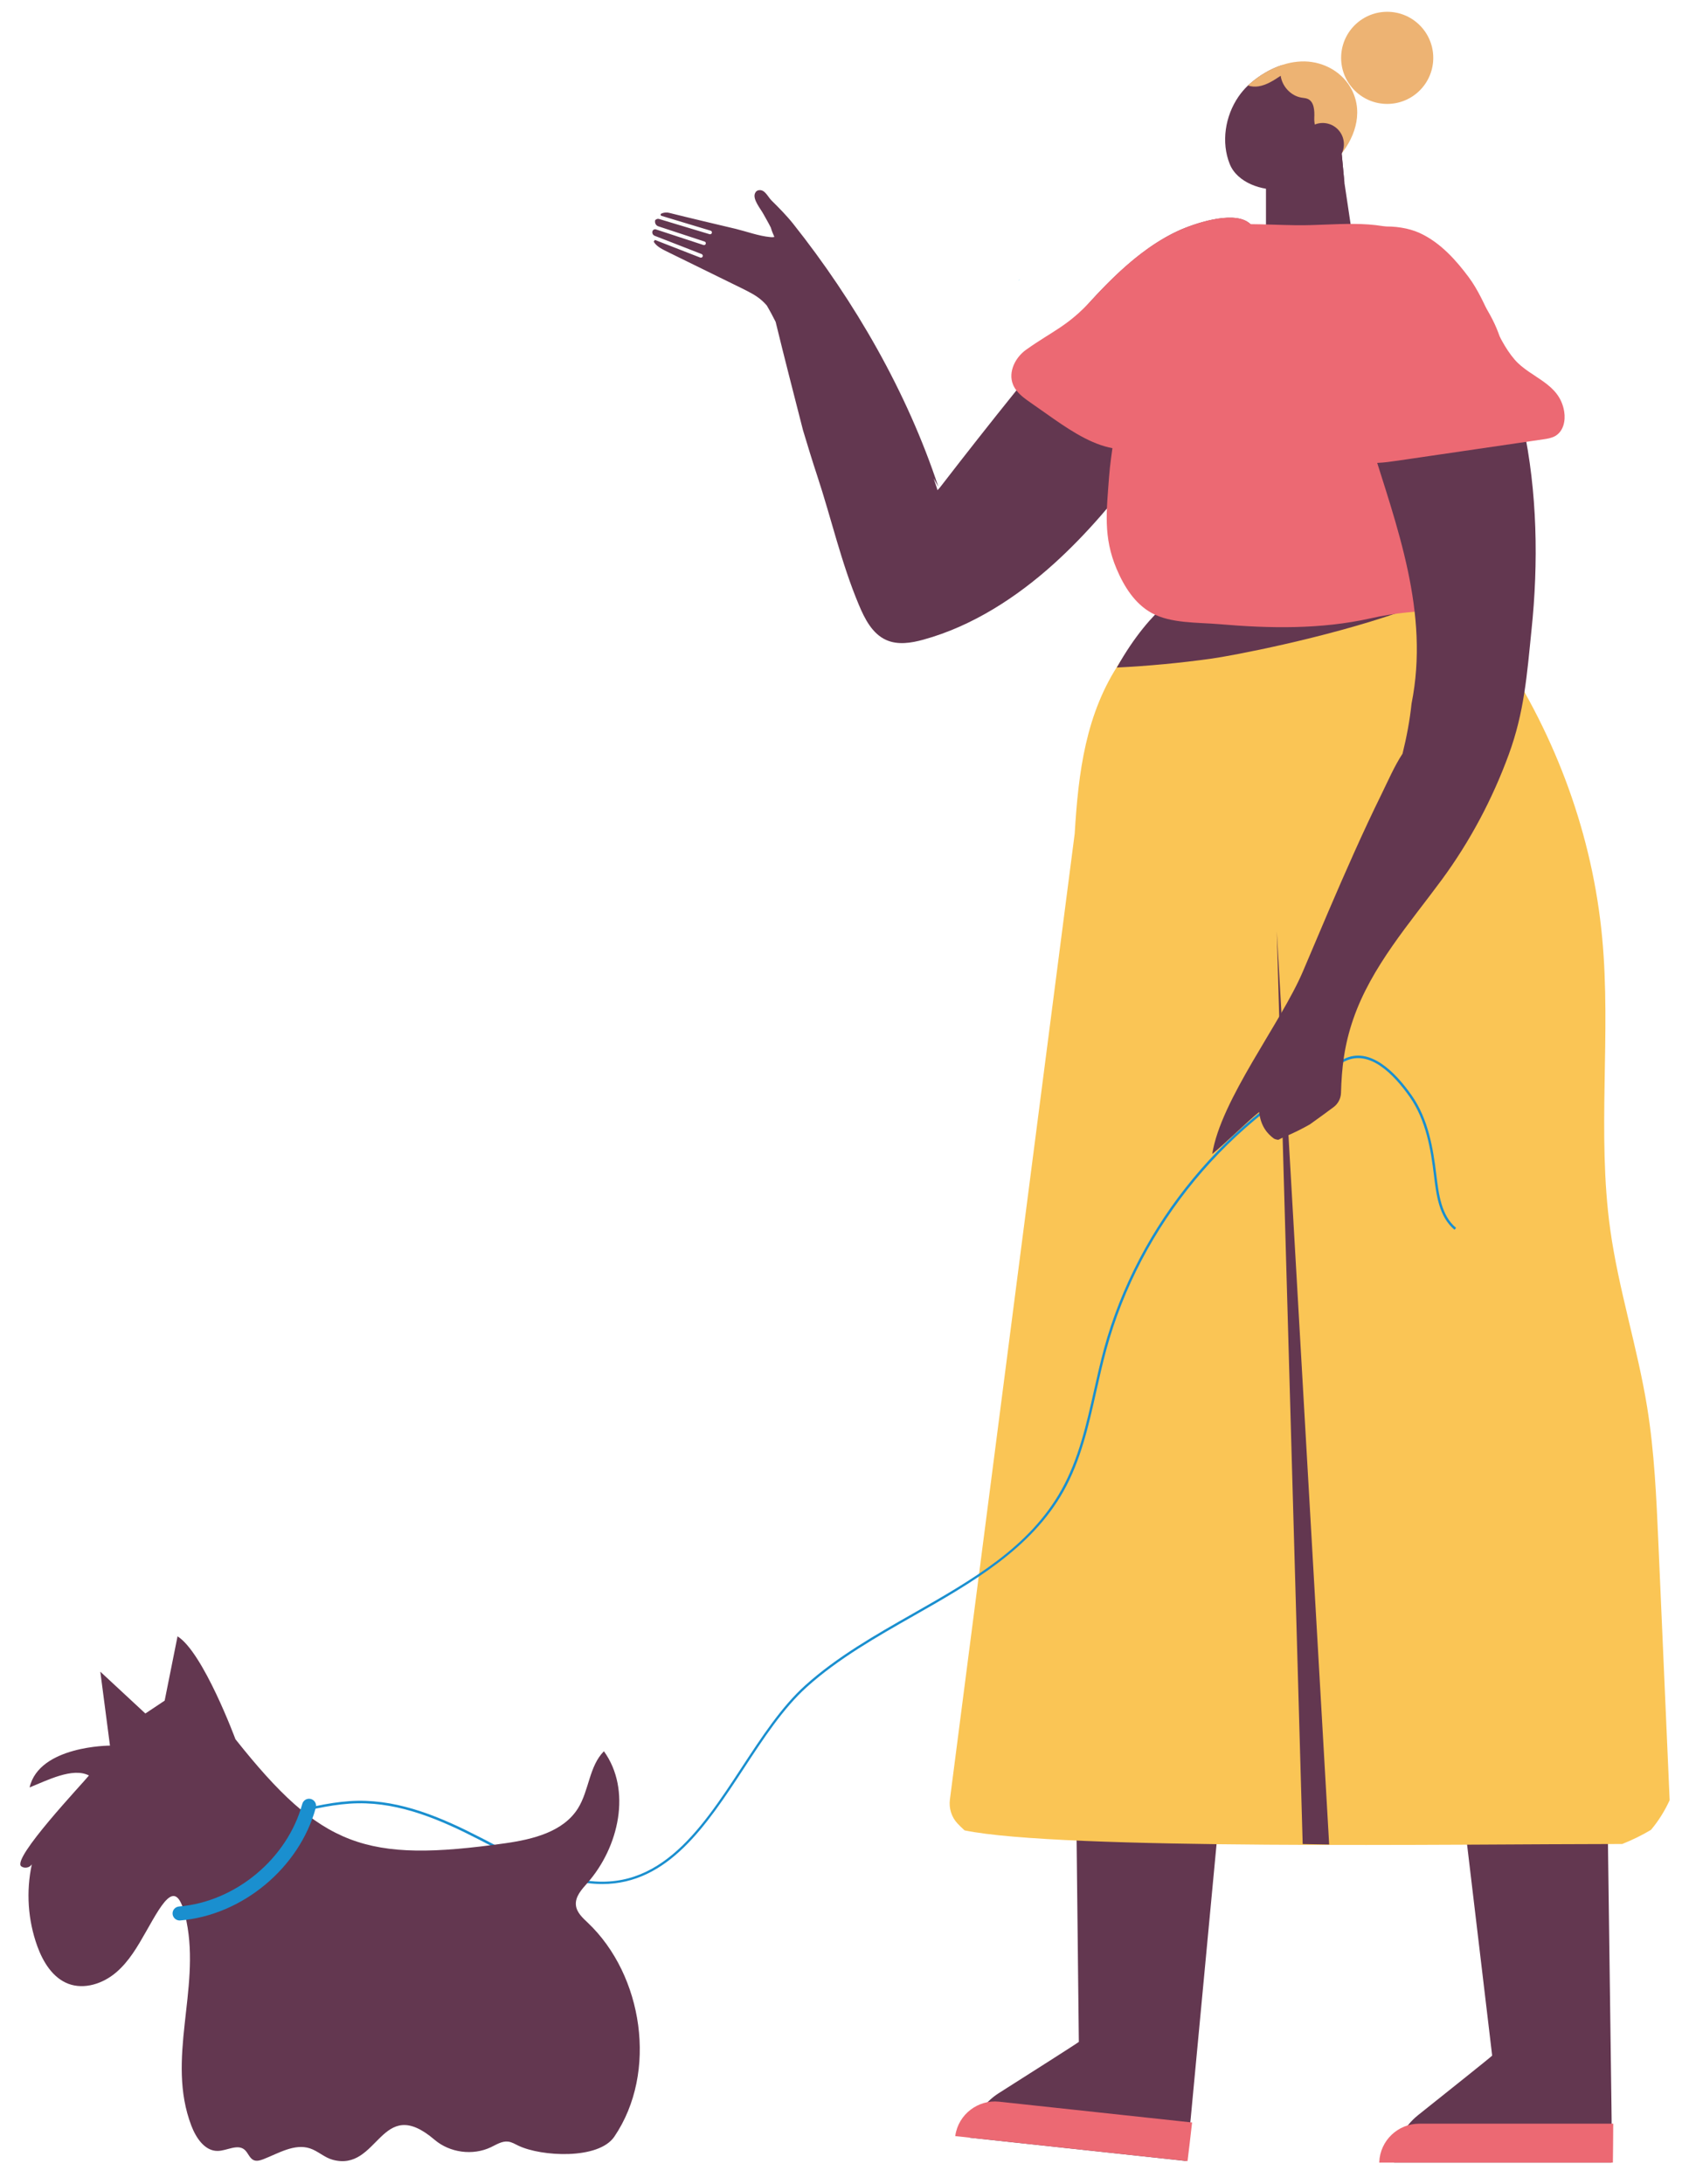 <?xml version="1.0" encoding="utf-8"?>
<!-- Generator: Adobe Illustrator 27.9.5, SVG Export Plug-In . SVG Version: 9.03 Build 54986)  -->
<!DOCTYPE svg PUBLIC "-//W3C//DTD SVG 1.1//EN" "http://www.w3.org/Graphics/SVG/1.1/DTD/svg11.dtd">
<svg version="1.1" id="Calque_1" xmlns="http://www.w3.org/2000/svg" xmlns:xlink="http://www.w3.org/1999/xlink" x="0px" y="0px"
	 viewBox="0 0 292.75 380.1" style="enable-background:new 0 0 292.75 380.1;" xml:space="preserve">
<g>
	<g>
		<g>
			<polygon style="fill:#633750;" points="113.95,38.52 113.95,38.52 113.95,38.52 			"/>
		</g>
		<g>
			<path style="fill:#633750;" d="M114.08,38.26c-0.01,0.02-0.01,0.05-0.01,0.07c-0.05,0.05-0.09,0.11-0.12,0.18L114.08,38.26z"/>
		</g>
		<g>
			<path style="fill:#633750;" d="M114,41.76c-0.19,0.22-0.04,0.06-0.23,0.28c0.41,0.76,1.29,1.23,2.1,1.64c4.42,2.17,8.85,4.34,13.27,6.51
				c1.23,0.61,2.47,1.22,3.5,2.14c0.29,0.26,0.56,0.54,0.82,0.84c0.12,0.21,0.25,0.44,0.4,0.7c0.15,0.24,0.57,1.04,1.14,2.15
				c1.53,6.3,3.16,12.57,4.76,18.85c0.81,2.68,1.62,5.35,2.47,7.92c2.46,7.43,4.18,15.17,7.25,22.47c1.02,2.44,2.33,5.03,4.75,6.12
				c2.01,0.91,4.35,0.54,6.48-0.05c8.51-2.34,16.25-7.37,22.74-13.23c2.84-2.57,5.5-5.32,8.02-8.2c0.46-0.53,0.92-1.06,1.37-1.6
				c0.45-0.54,0.88-1.11,1.31-1.71c2.13-2.96,4.08-6.5,6.6-8.81c0.5-0.46,1-0.94,1.49-1.42c0.88-0.86,1.74-1.76,2.56-2.68
				c4.13-4.63,7.38-9.93,9.01-15.89c0.37-1.39,0.66-2.77,0.84-4.12c0.06-0.12,0.12-0.24,0.18-0.36c0.65-1.28,1.58-3.35,2.25-5.55
				c1.04,0.21,2.09,0.42,2.09,0.42c0.23-3.42,0.93-7.52-1.95-9.5c-2.88-1.99-9.5,0.27-12.24,1.54c-0.25,0.12-0.5,0.24-0.75,0.36
				c-3.74,1.88-7.23,4.66-10.46,7.77c-0.21,0.21-0.43,0.42-0.64,0.63c-0.25,0.24-0.49,0.49-0.73,0.73c-0.27,0.27-0.52,0.54-0.78,0.8
				c-0.56,0.58-1.11,1.17-1.65,1.76c-1.98,2.17-3.84,4.38-5.56,6.46c-2.53,3.07-5.04,6.15-7.52,9.24c-0.07,0.09-0.14,0.18-0.21,0.26
				c-4.34,5.39-8.61,10.82-12.84,16.3c-0.2,0.27-0.43,0.54-0.67,0.78c-0.03-0.08-0.04-0.12-0.05-0.15c0-0.02-0.01-0.02-0.01-0.03
				V85.1c-0.04-0.12-0.18-0.54-0.61-1.85l0.82,1.49c-5.43-16.47-14.53-32.27-25.27-45.79c-1.12-1.41-2.5-2.81-3.78-4.07
				c-0.6-0.59-1.11-1.85-2.07-1.79c-0.4,0.02-0.65,0.21-0.8,0.57c-0.43,1.04,1.01,2.72,1.46,3.57c0.4,0.73,0.89,1.55,1.3,2.38
				c0.16,0.55,0.37,1.09,0.62,1.63c-0.15,0.04-0.39,0.06-0.75,0.02c-1.96-0.18-4.03-0.95-5.94-1.42c-3.87-0.92-7.73-1.82-11.6-2.79
				c-0.47-0.12-0.96-0.07-1.38,0.12c-0.18,0.09-0.16,0.35,0.03,0.4l8.55,2.58c0.16,0.05,0.26,0.23,0.21,0.4
				c-0.03,0.08-0.09,0.15-0.15,0.18c-0.08,0.04-0.16,0.06-0.25,0.03l-8.76-2.64c-0.26-0.09-0.53,0.01-0.7,0.2
				c-0.13,0.44,0.1,0.93,0.54,1.07l8.05,2.65c0.18,0.06,0.26,0.24,0.2,0.4c-0.02,0.09-0.08,0.15-0.14,0.18
				c-0.08,0.04-0.18,0.05-0.26,0.02l-8.26-2.71c-0.29-0.09-0.59,0.1-0.63,0.4c-0.05,0.32,0.13,0.6,0.41,0.71l8.17,3.18
				c0.16,0.07,0.24,0.25,0.18,0.43c-0.03,0.07-0.09,0.12-0.15,0.16c-0.08,0.04-0.17,0.05-0.27,0.02L114,41.76z"/>
		</g>
	</g>
	<g>
		<g>
			<g>
				<g>
					<g>
						<g>
							<g>
								<g>
									<g>
										<g>
											<g>
												<g>
													<path style="fill:#633750;" d="M134.99,41.3c-0.05,1.05,0.06,2.15,0.4,3.09c0.43,1.17,1.16,1.94,2.16,2.32l-0.21,0.67
														c-1.15-0.43-2.02-1.36-2.52-2.69c-0.38-1.02-0.5-2.17-0.45-3.27C134.58,41.41,134.79,41.37,134.99,41.3z"/>
												</g>
											</g>
										</g>
									</g>
								</g>
							</g>
						</g>
					</g>
				</g>
			</g>
		</g>
	</g>
	<g>
		<path style="fill:#EC6973;" d="M176.95,68c0.64,0.82,1.54,1.47,2.41,2.07c7.01,4.81,14.47,11.36,22.15,6.28
			c7.07-4.67,12-14.25,13.15-22.69c0.06-0.12,0.13-0.24,0.18-0.36c0.65-1.28,1.58-3.34,2.24-5.55c1.04,0.21,2.09,0.42,2.09,0.42
			c0.23-3.42,0.93-7.52-1.95-9.51c-2.88-1.98-9.5,0.27-12.23,1.54c-5.87,2.73-10.68,7.34-15.01,12.05
			c-4.19,4.56-6.7,5.29-11.39,8.62c-1.89,1.34-3.15,3.88-2.29,6.03C176.46,67.31,176.68,67.67,176.95,68z"/>
	</g>
	<g>
		<path style="fill:#7ADCFB;" d="M177.45,48.63c-0.08,0.08-0.16,0.15-0.24,0.23C177.4,48.76,177.51,48.67,177.45,48.63z"/>
	</g>
	<g>
		<g>
			<g>
				<g>
					<g>
						<g>
							<g>
								<g>
									<g>
										<g>
											<g>
												<g>
													<g>
														<g>
															<g>
																<g>
																	<g>
																		<path style="fill:#633750;" d="M242.64,376.38h37.81c0.02-1.42,0.05-3.02,0.06-4.64c0-1.86-0.01-3.72-0.04-5.36
																			l-1.69-126.61l-32.73,3.12l13.66,114.87c-0.03,0.1-7.87,6.36-12.92,10.38c-1.23,0.99-2.22,2.21-2.93,3.59
																			C243.13,373.16,242.71,374.74,242.64,376.38z"/>
																	</g>
																</g>
															</g>
														</g>
													</g>
												</g>
											</g>
										</g>
									</g>
								</g>
							</g>
						</g>
					</g>
				</g>
			</g>
		</g>
		<g>
			<g>
				<g>
					<g>
						<g>
							<g>
								<g>
									<g>
										<g>
											<g>
												<g>
													<g>
														<g>
															<g>
																<g>
																	<g>
																		<path style="fill:#EC6973;" d="M240.05,376.38h40.67c0.03-2.07,0.05-4.41,0.06-6.77H247c-3.68,0-6.8,2.93-6.94,6.69
																			L240.05,376.38z"/>
																	</g>
																</g>
															</g>
														</g>
													</g>
												</g>
											</g>
										</g>
									</g>
								</g>
							</g>
						</g>
					</g>
				</g>
			</g>
		</g>
	</g>
	<g>
		<g>
			<g>
				<g>
					<g>
						<g>
							<g>
								<g>
									<g>
										<g>
											<g>
												<g>
													<g>
														<g>
															<g>
																<g>
																	<path style="fill:#633750;" d="M168.81,372.05l37.59,4.05c0.18-1.41,0.37-3,0.55-4.61c0.2-1.85,0.39-3.7,0.53-5.33
																		l11.88-126.06l-32.87-0.4l1.28,115.67c-0.04,0.1-8.51,5.48-13.96,8.94c-1.33,0.85-2.44,1.96-3.29,3.26
																		C169.65,368.9,169.06,370.42,168.81,372.05z"/>
																</g>
															</g>
														</g>
													</g>
												</g>
											</g>
										</g>
									</g>
								</g>
							</g>
						</g>
					</g>
				</g>
			</g>
		</g>
	</g>
	<g>
		<g>
			<g>
				<g>
					<g>
						<g>
							<g>
								<g>
									<g>
										<g>
											<g>
												<g>
													<g>
														<g>
															<g>
																<g>
																	<path style="fill:#EC6973;" d="M166.25,371.77l40.44,4.35c0.25-2.06,0.53-4.38,0.79-6.72l-33.59-3.62
																		c-3.66-0.39-7.08,2.19-7.62,5.91L166.25,371.77z"/>
																</g>
															</g>
														</g>
													</g>
												</g>
											</g>
										</g>
									</g>
								</g>
							</g>
						</g>
					</g>
				</g>
			</g>
		</g>
	</g>
	<g>
		<g>
			<g>
				<g>
					<g>
						<g>
							<g>
								<g>
									<path style="fill:#FAC555;" d="M165.33,313.19l21.72-168.11c0.64-10.57,1.87-20.94,7.98-29.97c5.18-7.64,13.84-12.55,13.84-12.55
										l22.97-0.27c9.6-0.1,15.36-0.77,20.43,2.02c2.91,1.6,5.59,4.32,8.65,8.92c10.05,15.13,16.27,32.33,17.93,49.91
										c1.6,16.91-0.93,34.02,1.41,50.85c1.45,10.42,4.75,20.56,6.43,30.95c1.26,7.8,1.6,15.7,1.95,23.58
										c0.65,14.93,1.31,29.86,1.96,44.79c-0.86,1.87-1.94,3.61-3.25,5.16c-1.58,0.95-3.25,1.76-5,2.46
										c-29.02,0.01-97.64,1.1-114.47-2.37c-0.42-0.38-0.83-0.78-1.22-1.19C165.61,316.26,165.13,314.71,165.33,313.19z"/>
								</g>
							</g>
						</g>
					</g>
				</g>
			</g>
		</g>
	</g>
	<g>
		<g>
			<g>
				<g>
					<g>
						<g>
							<g>
								<polygon style="fill:#633750;" points="226.73,320.94 222.22,162.08 231.34,321.02 								"/>
							</g>
						</g>
					</g>
				</g>
			</g>
		</g>
	</g>
	<g>
		<g>
			<g>
				<g>
					<g>
						<g>
							<g>
								<path style="fill:#633750;" d="M194.38,116.18c5.52-0.27,11.02-0.79,16.48-1.55c3.56-0.5,19.52-3.51,32.77-8.1
									c-4.09-1.9-11.05-2.75-15.15-3.93c-0.35-0.1-0.7-0.2-1.04-0.3l-20.71,0.26C206.73,102.56,200.63,105.04,194.38,116.18z"/>
							</g>
						</g>
					</g>
				</g>
			</g>
		</g>
	</g>
	<g>
		<g>
			<g>
				<g>
					<g>
						<g>
							<path style="fill:#633750;" d="M220.36,28.03v21.8c0,2.45,1.98,4.43,4.43,4.43h6.54c2.43,0,4.4-1.96,4.43-4.38l0.06-5.86l-1.8-12.05
								l-0.03-0.23l-0.6-6.38l-0.03-0.33l-4.69,1.08h-0.01l-0.55,0.13L220.36,28.03z"/>
						</g>
					</g>
				</g>
			</g>
		</g>
	</g>
	<g>
		<g>
			<g>
				<g>
					<g>
						<g>
							<path style="fill:#633750;" d="M220.36,30.87v9.79c3.37-1.65,5.98-4.65,7.12-8.27c0.33-1.04,0.55-2.16,0.63-3.31L220.36,30.87z"/>
						</g>
					</g>
				</g>
			</g>
		</g>
	</g>
	<g>
		<g>
			<g>
				<g>
					<g>
						<g>
							<path style="fill:#633750;" d="M215.55,16.83c0.48-0.7,1.04-1.36,1.66-1.95c0.1-0.09,0.2-0.18,0.3-0.27
								c1.67-1.47,3.61-2.62,5.63-3.28c0.67,0.44,1.52,0.71,2.53,0.71c6.62,0,6.03,6.42,5.65,12.25c0.19,0.16,0.37,0.37,0.36,0.39
								c-0.55,0.62-0.56,2.71-0.86,4.07c-0.2,0.27-0.4,0.54-0.6,0.81c-0.17,0.23-0.32,0.48-0.48,0.72
								c-2.07,1.43-4.39,2.44-6.77,2.67c-3.23,0.31-7.62-1.11-8.94-4.41C212.52,24.77,213.23,20.21,215.55,16.83z"/>
						</g>
					</g>
				</g>
			</g>
		</g>
	</g>
	<g>
		<g>
			<g>
				<g>
					<g>
						<g>
							<polygon style="fill:#633750;" points="217.78,23.7 218.05,23.09 217.15,22.69 218.11,18.76 217.46,18.6 216.37,23.07 							"/>
						</g>
					</g>
				</g>
			</g>
		</g>
	</g>
	<g>
		<g>
			<g>
				<g>
					<g>
						<g>
							<path style="fill:#633750;" d="M215.23,20.23L215.23,20.23c-0.31-0.08-0.51-0.4-0.43-0.71l0,0c0.08-0.31,0.4-0.51,0.71-0.43l0,0
								c0.31,0.08,0.51,0.4,0.43,0.71l0,0C215.86,20.12,215.54,20.31,215.23,20.23z"/>
						</g>
					</g>
				</g>
			</g>
		</g>
	</g>
	<g>
		<g>
			<g>
				<g>
					<g>
						<g>
							<path style="fill:#633750;" d="M221.99,21.28L221.99,21.28c-0.31-0.08-0.51-0.4-0.43-0.71l0,0c0.08-0.31,0.4-0.51,0.71-0.43h0
								c0.31,0.08,0.51,0.4,0.43,0.71l0,0C222.62,21.16,222.3,21.36,221.99,21.28z"/>
						</g>
					</g>
				</g>
			</g>
		</g>
	</g>
	<g>
		<g>
			<g>
				<g>
					<g>
						<g>
							<path style="fill:#633750;" d="M230.08,26.11c-0.14,2.51,1.45,4.86,3.91,5.63l-0.6-6.38l-3.3,0.75H230.08z"/>
						</g>
					</g>
				</g>
			</g>
		</g>
	</g>
	<g>
		<g>
			<g>
				<g>
					<g>
						<g>
							<path style="fill:#EDB373;" d="M217.21,14.88c0.59,0.2,1.23,0.24,1.82,0.15c1.42-0.22,2.67-1.04,3.87-1.84
								c0.26,1.89,1.81,3.5,3.61,3.8c0.39,0.07,0.79,0.08,1.14,0.24c1.08,0.51,1.16,2.04,1.1,3.26c-0.11,2.13,1.35,4.44,2.68,6
								c0.38,0.46,0.83,0.87,1.37,1.09c2.91-3.27,4.55-7.73,2.53-11.84c-1.55-3.14-4.85-4.98-8.25-5.05
								c-3.4-0.06-6.84,1.51-9.58,3.92C217.41,14.7,217.31,14.78,217.21,14.88z"/>
						</g>
					</g>
				</g>
			</g>
		</g>
	</g>
	<g>
		<g>
			<g>
				<g>
					<g>
						<g>
							<path style="fill:#633750;" d="M233.8,25.97c-0.48,1.98-2.48,3.19-4.46,2.71c-1.98-0.48-3.19-2.48-2.71-4.46
								c0.48-1.98,2.48-3.19,4.46-2.71C233.07,22,234.28,23.99,233.8,25.97z"/>
						</g>
					</g>
				</g>
			</g>
		</g>
	</g>
	<g>
		<g>
			<g>
				<g>
					<g>
						<g>
							<g>
								<path style="fill:#EC6973;" d="M194.02,65.47c-0.07-5.65,0.47-11.33,2.95-16.35c5.9-11.98,17.59-10.06,28.61-9.92
									c6.7,0.09,13.59-1.22,19.97,1.55c4.62,2,8.17,5.87,11.13,9.94c2.61,3.59,4.95,7.64,5.12,12.08c0.08,1.95-0.27,3.88-0.61,5.8
									c-1.08,6-2.24,11.28-1.42,17.28c0.71,5.19,3.87,11.46,0.78,16.62c-1.82,3.04-6.38,3.58-9.58,3.71
									c-4.31,0.19-8.11,0.46-12.39,1.43c-8.65,1.94-17.6,1.78-26.38,1.02c-3.76-0.32-8.43-0.11-11.75-1.94
									c-2.96-1.63-4.81-4.63-6.1-7.66c-2.37-5.58-1.75-10.1-1.32-16.02c0.32-4.41,1.41-8.68,1.16-13.1
									C194.1,68.44,194.04,66.95,194.02,65.47z"/>
							</g>
						</g>
					</g>
				</g>
			</g>
		</g>
	</g>
	<g>
		<path style="fill:#EDB373;" d="M235.77,4.4c-3.13,3.13-3.13,8.21,0,11.34c3.13,3.13,8.21,3.13,11.34,0c3.13-3.13,3.13-8.21,0-11.34
			C243.98,1.27,238.91,1.27,235.77,4.4z"/>
	</g>
	<g>
		<g>
			<path style="fill:#1A8FCF;" d="M104.83,327.9c11.43,0,18.13-10.22,24.65-20.15c3.38-5.16,6.88-10.49,10.95-14.14
				c5.48-4.93,12.17-8.73,18.64-12.41c10.03-5.71,20.39-11.61,26.05-21.71c3.01-5.37,4.38-11.5,5.71-17.43
				c0.53-2.36,1.08-4.8,1.72-7.16c5.89-21.62,21.43-40.39,41.57-50.21c4.22-2.06,8.43,2.23,11.22,6.19
				c2.88,4.09,3.7,9.21,4.24,13.69c0.41,3.38,0.87,7.21,3.58,9.46l0.27-0.33c-2.58-2.14-3.03-5.88-3.43-9.18
				c-0.55-4.53-1.37-9.72-4.31-13.89c-2.89-4.1-7.27-8.52-11.76-6.33c-20.25,9.88-35.87,28.75-41.79,50.49
				c-0.64,2.37-1.19,4.81-1.72,7.18c-1.32,5.9-2.69,12-5.67,17.32c-5.59,10-15.45,15.61-25.88,21.55
				c-6.49,3.69-13.2,7.51-18.71,12.47c-4.11,3.69-7.62,9.05-11.02,14.23c-7.37,11.24-14.99,22.86-29.44,19.3
				c-4.88-1.2-9.44-3.59-13.85-5.89c-0.79-0.41-1.58-0.83-2.38-1.23c-6.53-3.36-13.64-6.43-21.21-6.31
				c-3.86,0.07-7.77,0.99-11.55,1.88c-6.17,1.45-12,2.82-17.7,0.85l-0.14,0.41c5.82,2.01,11.98,0.56,17.94-0.84
				c3.76-0.88,7.65-1.8,11.46-1.86c7.48-0.13,14.52,2.93,21,6.26c0.79,0.41,1.58,0.82,2.37,1.23c4.43,2.32,9.02,4.72,13.95,5.93
				C101.44,327.69,103.18,327.9,104.83,327.9z"/>
		</g>
	</g>
	<g>
		<path style="fill:#633750;" d="M106.92,371.87c7.64-11.25,4.96-28.15-4.6-37.22c-0.91-0.86-1.94-1.79-2.08-3.04c-0.17-1.5,1-2.77,2-3.9
			c5.49-6.24,7.73-16.17,2.87-22.92c-2.58,2.6-2.57,6.82-4.51,9.93c-2.56,4.1-7.85,5.4-12.63,6.08
			c-24.44,3.46-32.07,0.68-46.99-18.1c0,0-5.6-15.11-10.08-17.91l-2.24,11.19l-3.36,2.24l-7.84-7.28l1.68,12.87
			c0,0-12.31,0-13.99,7.28c2.97-1.19,7.52-3.56,10.33-2.08c-0.96,1.24-13.53,14.48-11.78,15.81c0.56,0.42,1.47,0.25,1.84-0.35
			c-1.02,4.71-0.69,9.7,0.95,14.24c1,2.76,2.69,5.53,5.43,6.56c2.78,1.03,6-0.04,8.26-1.96c2.27-1.92,3.78-4.56,5.25-7.15
			c3.15-5.56,5.4-9.71,7.03-1.75c2.43,11.91-3.57,23.96,0.84,35.54c0.81,2.12,2.34,4.45,4.61,4.4c1.6-0.03,3.39-1.24,4.63-0.23
			c0.64,0.52,0.87,1.52,1.63,1.84c0.52,0.22,1.12,0.04,1.65-0.16c2.65-1.03,5.42-2.78,8.13-1.89c1.39,0.46,2.51,1.58,3.92,1.97
			c8.11,2.24,8.3-11.55,17.77-3.47c2.65,2.26,6.65,2.79,9.79,1.3c0.97-0.46,1.94-1.11,3.01-0.98c0.64,0.08,1.21,0.43,1.79,0.71
			C94.22,375.35,104.18,375.9,106.92,371.87z"/>
	</g>
	<g>
		<g>
			<path style="fill:#1A8FCF;" d="M31.09,334.23c0.09,0.01,0.18,0.02,0.27,0.01c10.83-0.9,20.76-9.16,23.61-19.64
				c0.18-0.65-0.21-1.32-0.86-1.5c-0.65-0.18-1.32,0.21-1.5,0.86c-2.6,9.53-11.62,17.04-21.46,17.85c-0.67,0.06-1.17,0.64-1.11,1.32
				C30.1,333.7,30.54,334.15,31.09,334.23z"/>
		</g>
	</g>
	<g>
		<g>
			<g>
				<g>
					<g>
						<g>
							<g>
								<path style="fill:#633750;" d="M262.6,131.31c-2.85,7.79-6.78,15.16-11.63,21.76c-5.58,7.59-12.29,15.16-15.44,24.3
									c-1.6,4.65-2.01,8.58-2.13,12.83c-0.03,0.99-0.51,1.91-1.31,2.5c-1.36,1-2.72,2.01-4.11,2.99c-1.39,0.79-2.81,1.5-4.3,2.12
									c-0.41,0.17-0.81,0.36-1.19,0.57c-0.37-0.05-0.65-0.13-0.81-0.25c-1.06-0.8-2.23-2.05-2.53-4.59
									c-2.05,1.63-6.11,5.67-8.16,7.3c1.48-9.45,11.98-22.82,15.78-31.77c2.94-6.92,5.85-13.86,8.93-20.71
									c1.54-3.43,3.12-6.83,4.78-10.2c1.13-2.3,2.21-4.82,3.63-6.99c0.71-2.87,1.26-5.78,1.57-8.72
									c3.17-15.88-2.53-30.72-7.2-45.75c-1.91-6.15-3.65-12.33-4.54-18.64c-0.56-3.92-1.25-10.62,1.24-14.37
									c0.25-0.39,0.54-0.74,0.87-1.06c2.66-2.59,8.14-2.45,11.1-1.01c3.14,1.52,5.51,4.37,7.55,7.33
									c5.11,7.44,8.44,15.99,10.38,25.01c2.5,11.65,2.7,24.04,1.47,35.75C265.77,117.39,265.31,123.91,262.6,131.31z"/>
							</g>
							<g>
								<path style="fill:#633750;" d="M242.2,137.74c0.03-0.06,0.05-0.13,0.07-0.18c-0.09,0.17-0.18,0.35-0.27,0.53L242.2,137.74z"/>
							</g>
						</g>
					</g>
				</g>
			</g>
		</g>
	</g>
	<g>
		<path style="fill:#EC6973;" d="M233.25,42.75c0.3-0.42,0.64-0.8,1.01-1.14c2.98-2.68,9.11-2.73,12.76-1.09c3.78,1.7,6.58,5.01,8.59,7.7
			c3.2,4.28,4.65,10.47,8.01,14.36c2.8,3.24,7.83,4.05,8.63,9.07c0.25,1.58-0.13,3.44-1.61,4.26c-0.62,0.34-1.36,0.46-2.08,0.56
			c-8.42,1.23-16.84,2.47-25.26,3.7c-2.33,0.34-4.75,0.68-7.02,0.07c-2.27-0.61-4.33-2.45-4.26-4.64c0.06-1.78,1.37-3.06,3.1-3.93
			c-1.37-4.46-2.59-9.1-3.3-13.81C231.4,55.19,230.15,47.07,233.25,42.75z"/>
	</g>
</g>
</svg>
